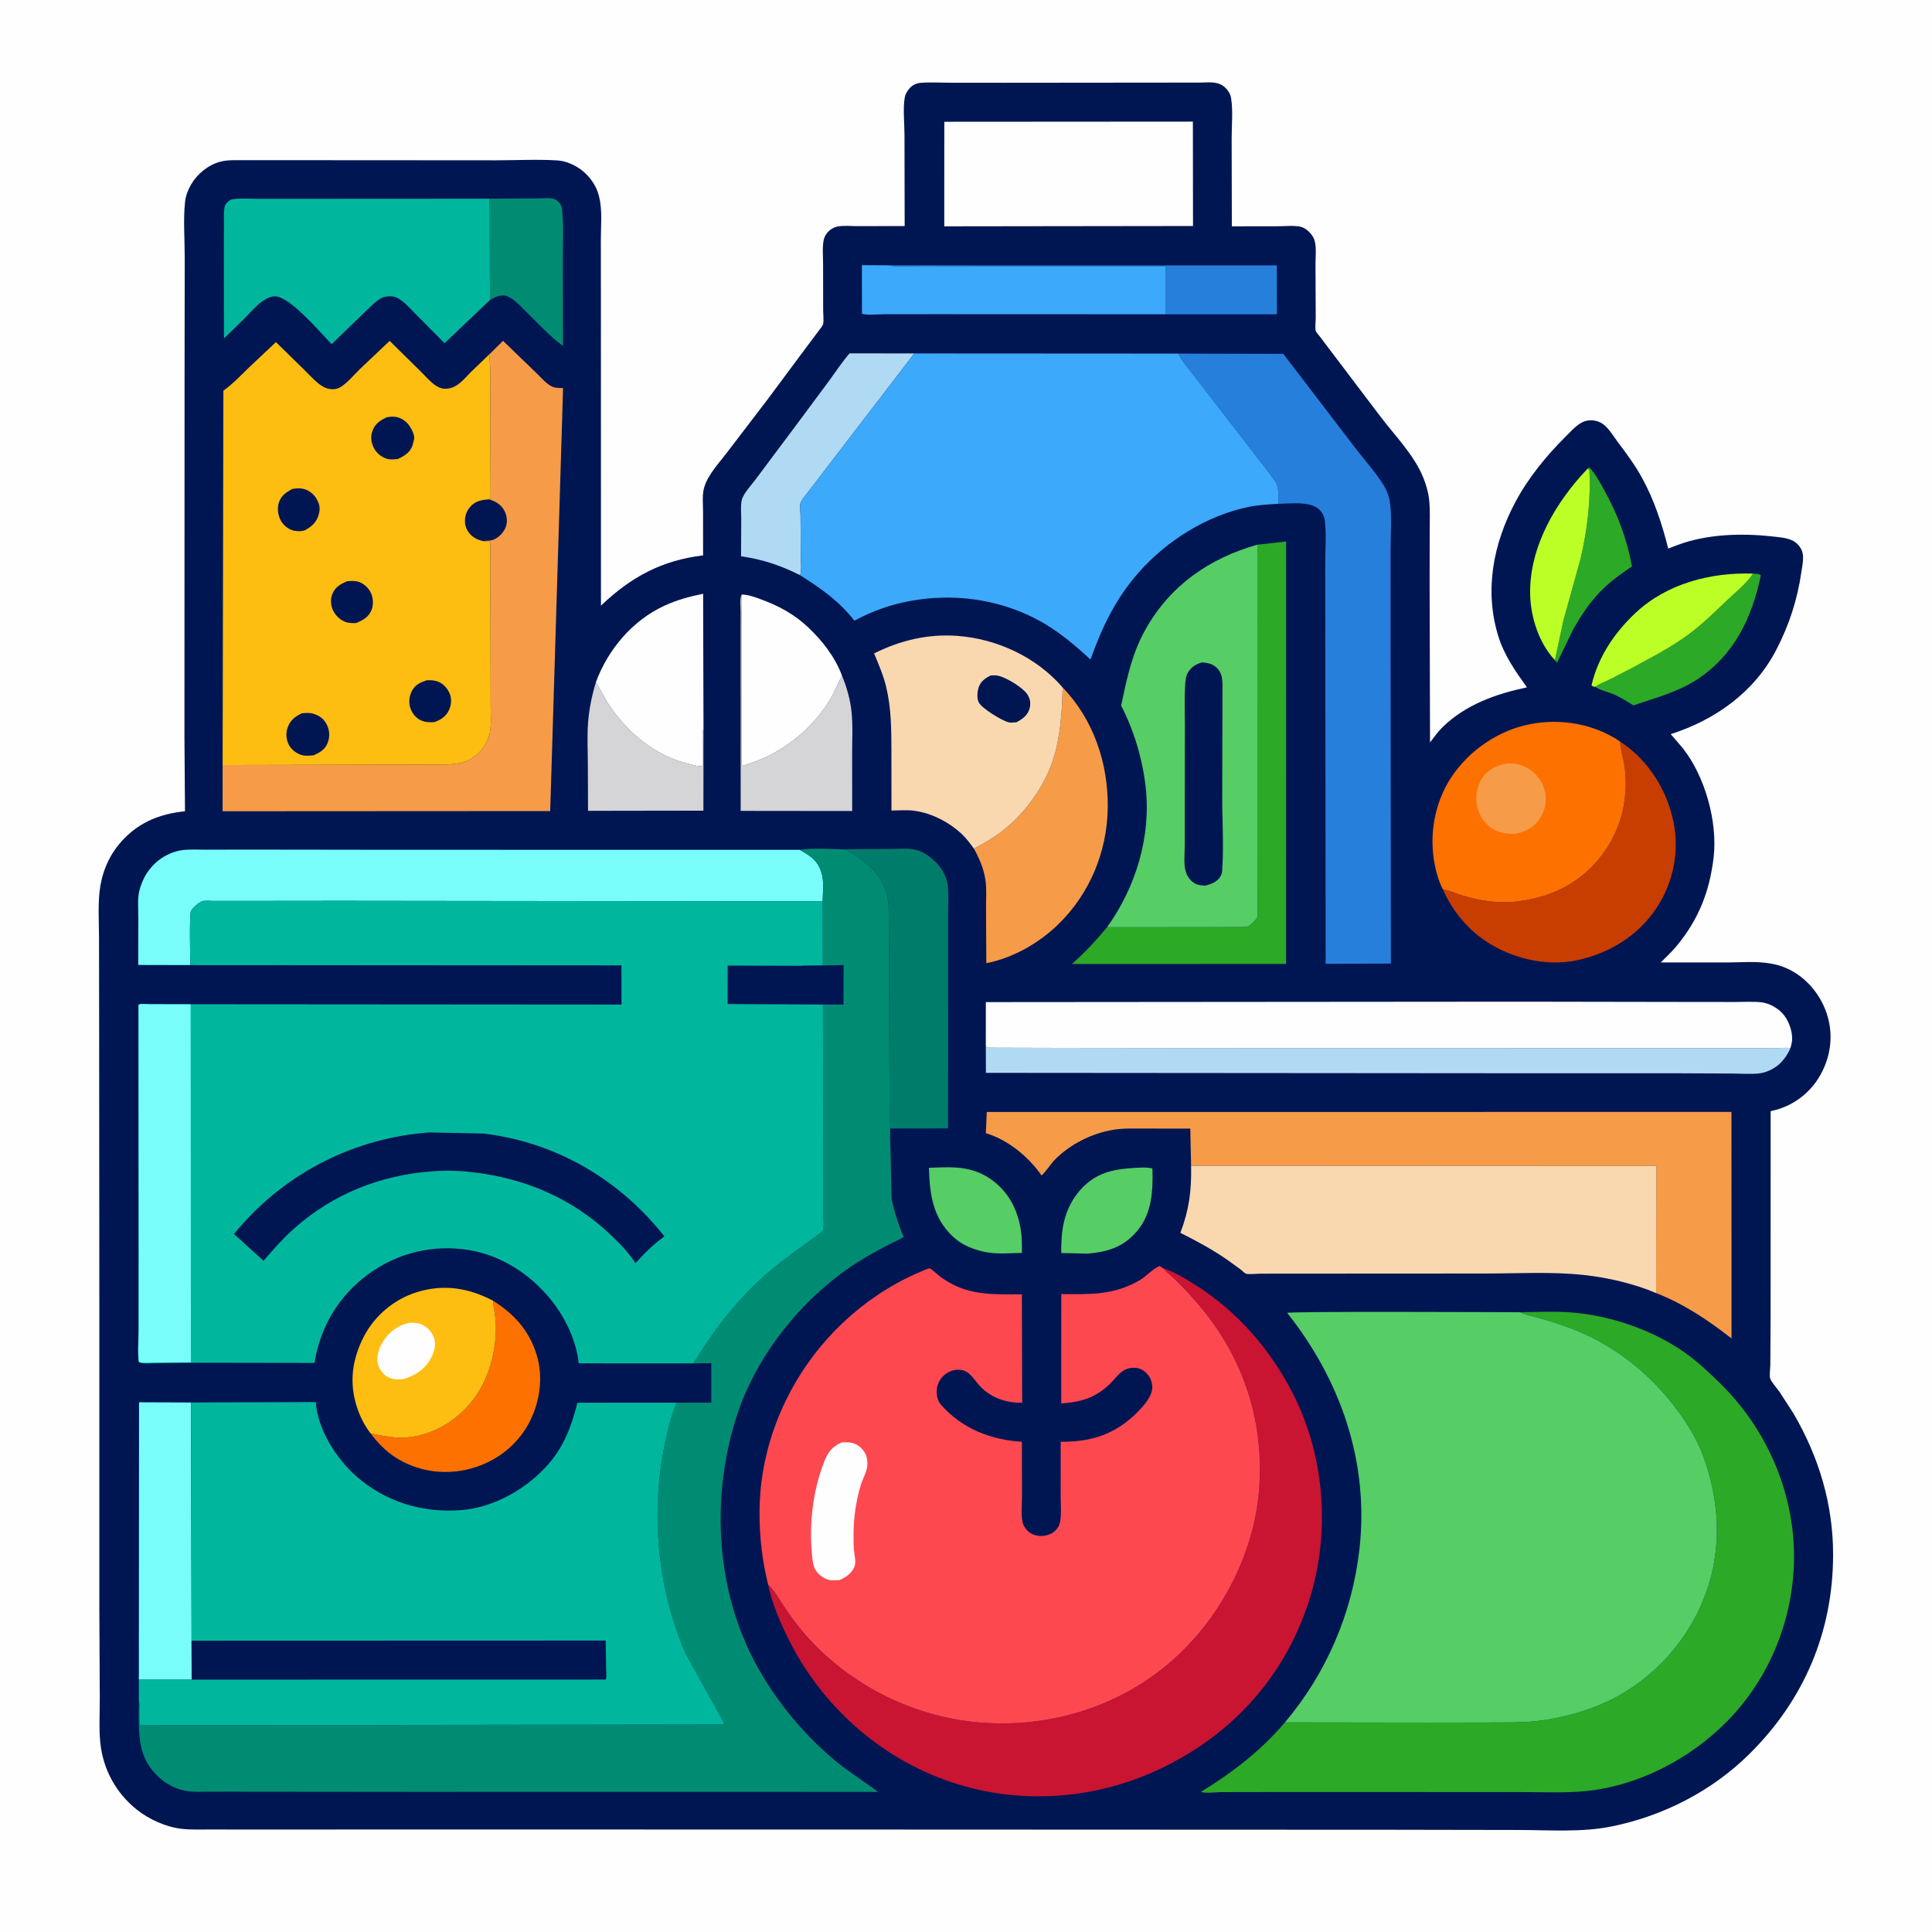 <svg version="1.1" xmlns="http://www.w3.org/2000/svg" style="display: block;" viewBox="0 0 2048 2048" width="1024" height="1024">
<path transform="translate(0,0)" fill="rgb(254,254,254)" d="M -0 -0 L 2048 0 L 2048 2048 L -0 2048 L -0 -0 z"/>
<path transform="translate(0,0)" fill="rgb(0,22,83)" d="M 1272.52 87.539 L 1279.09 87.314 C 1286.53 87.162 1293.65 87.636 1299.14 93.204 C 1302.23 96.338 1304.29 99.744 1305.02 104.119 C 1307.18 117.202 1305.57 133.597 1305.6 146.98 L 1305.8 239.91 L 1355.2 239.834 C 1362.45 239.827 1371.42 238.817 1378.43 240.307 C 1381.8 241.023 1384.73 242.982 1387.17 245.323 C 1390.49 248.504 1392.75 251.765 1393.84 256.269 C 1395.54 263.312 1394.43 273.277 1394.47 280.644 L 1394.72 337.215 C 1394.73 340.28 1393.82 348.308 1394.76 350.852 C 1395.37 352.498 1398.05 355.312 1399.16 356.807 L 1410.32 371.603 L 1462.5 440.476 C 1478.36 461.655 1499.27 482.245 1509.05 507.102 C 1511.93 514.439 1514.2 522.248 1514.99 530.113 C 1516.07 540.819 1515.55 552.023 1515.54 562.787 L 1515.45 614.695 L 1515.89 786.976 C 1520.16 781.344 1524.39 775.437 1529.48 770.516 C 1554.18 746.666 1585.82 735.578 1618.6 728.609 C 1606.32 711.451 1594.55 694.701 1588.24 674.31 C 1573.23 625.899 1582.96 576.114 1606.35 532.18 C 1620.24 506.095 1639.79 482.406 1660.71 461.719 C 1666.43 456.057 1672.97 448.359 1681 446.221 C 1686.78 444.683 1693.27 445.72 1698.3 448.887 C 1704.98 453.093 1710.16 462.251 1714.91 468.539 C 1723.98 480.54 1732.99 492.763 1740.29 505.947 C 1753.51 529.86 1761.74 555.144 1768.38 581.535 L 1778.43 577.664 C 1809.26 566.165 1845.66 565.01 1878.11 568.595 C 1885.3 569.389 1893.85 569.866 1900.37 573.126 C 1905.09 575.489 1909.27 580.342 1910.66 585.472 C 1912.34 591.703 1910.47 599.974 1909.56 606.215 C 1905.24 635.844 1896.65 662.401 1882.85 689 C 1859.67 733.679 1818.11 763.197 1771.05 778.21 L 1783.4 792.571 C 1807.3 822.386 1820.97 871.119 1816.48 909.082 C 1812.27 944.784 1800.7 974.434 1777.58 1002.42 C 1772.37 1008.74 1766.27 1014.47 1760.47 1020.25 L 1832.19 1020.23 C 1845.07 1020.15 1858.9 1019.07 1871.64 1020.63 L 1873.5 1020.88 C 1884.05 1022.2 1893.48 1025.41 1902.59 1031.02 C 1920.58 1042.1 1933.72 1061.15 1938.45 1081.64 C 1943.38 1102.95 1939.06 1124.77 1927.49 1143.17 C 1916.54 1160.59 1898.6 1173.21 1878.48 1177.52 L 1876.96 1177.84 L 1876.9 1398.17 L 1876.62 1446.88 C 1876.59 1450.28 1875.44 1458.55 1876.46 1461.2 C 1878.21 1465.76 1883.33 1471.15 1886.21 1475.2 L 1900.94 1497.96 C 1928.08 1544.2 1943.32 1594.81 1943.16 1648.67 C 1942.92 1729.87 1912.5 1801.66 1854.85 1858.87 C 1814.89 1898.52 1763.31 1924.99 1708.32 1936.12 C 1676.74 1942.52 1642.63 1939.91 1610.54 1939.85 L 1473.44 1939.61 L 951.5 1939.4 L 434.659 1939.3 L 272.131 1939.4 L 223.023 1939.32 C 213.083 1939.29 202.768 1939.76 192.887 1938.67 C 175.984 1936.8 158.088 1928.7 144.864 1918.15 C 122.926 1900.64 109.232 1875.5 106.354 1847.6 C 104.749 1832.03 105.85 1815.47 105.778 1799.79 L 105.3 1705.65 L 105.305 1390.67 L 105.101 1091.87 L 104.965 995.005 C 104.966 979.044 103.843 962.108 105.416 946.245 C 107.264 927.606 114.102 909.658 126.027 895.163 C 144.435 872.787 167.84 862.842 196.094 859.975 L 195.519 780.17 L 195.649 396.068 L 195.819 273.025 C 195.839 253.869 194.14 232.89 196.168 213.904 C 196.851 207.514 199.303 201.267 202.495 195.72 C 209.078 184.285 220.809 174.739 233.625 171.365 C 241.286 169.348 249.328 169.831 257.181 169.816 L 288.956 169.788 L 391.958 169.839 L 525.676 169.933 C 547.223 169.948 569.477 168.705 590.939 170.063 C 598.167 170.52 605.407 173.275 611.587 176.949 C 622.644 183.522 631.543 194.772 634.749 207.258 L 635.173 209 C 638.692 223.107 636.893 239.942 636.915 254.515 L 636.983 328.041 L 637.042 641.998 C 668.653 611.797 701.506 593.942 745.303 588.733 L 745.256 542.072 C 745.254 534.279 744.217 524.871 746.285 517.378 L 746.705 516 C 750.552 502.99 763.211 489.613 771.357 478.792 L 814.326 422.514 L 851.414 372.609 L 868.147 350.259 C 869.19 348.763 871.944 345.555 872.422 343.906 C 873.46 340.328 872.589 333.169 872.587 329.171 L 872.51 279.543 C 872.504 271.577 871.492 261.442 873.309 253.685 C 874.013 250.678 876.078 247.383 878.269 245.244 C 880.713 242.858 884.132 240.945 887.475 240.21 C 893.932 238.79 902.161 239.741 908.887 239.716 L 958.987 239.617 L 958.789 142.594 C 958.768 130.233 957.014 115.196 959.107 103.112 C 959.736 99.479 962.346 95.425 964.901 92.852 C 967.645 90.089 971.416 88.269 975.302 87.89 C 985.355 86.908 996.153 87.674 1006.27 87.681 L 1065.66 87.738 L 1272.52 87.539 z"/>
<path transform="translate(0,0)" fill="rgb(44,169,38)" d="M 1682.96 496.818 L 1684.71 495.5 C 1690.97 501.838 1695.41 510.315 1699.74 518.049 C 1714.56 544.542 1724.4 570.475 1729.97 600.357 C 1720.07 607.198 1710.18 613.99 1701.37 622.238 C 1687.22 635.481 1676.41 651.264 1667.18 668.198 L 1651.22 701.11 C 1651.1 701.374 1651.14 701.822 1650.86 701.904 C 1650.38 702.045 1649.87 701.734 1649.38 701.649 L 1648.29 699.84 L 1657.22 657.976 L 1675.21 593.195 C 1682.61 562.076 1686.54 530.102 1684.77 498.114 L 1682.96 496.818 z"/>
<path transform="translate(0,0)" fill="rgb(39,127,220)" d="M 941.446 281.259 L 1353.47 281.393 L 1353.61 333.136 L 1235.83 333.144 L 1235.81 282.21 L 1024.04 282.182 L 970.29 282.138 C 960.986 282.123 950.485 283.208 941.446 281.259 z"/>
<path transform="translate(0,0)" fill="rgb(86,205,101)" d="M 1197.24 1238.41 C 1203.72 1237.92 1215.47 1236.87 1221.59 1238.65 C 1222.36 1261.54 1221.23 1286.05 1205.75 1304.5 C 1191.15 1321.89 1175.01 1326.86 1153.11 1328.92 L 1124.97 1328.25 C 1124.78 1317.28 1125.42 1305.69 1127.92 1295 C 1130.68 1283.19 1136.31 1271.74 1144.21 1262.5 C 1158.82 1245.41 1175.49 1240.11 1197.24 1238.41 z"/>
<path transform="translate(0,0)" fill="rgb(86,205,101)" d="M 998.527 1237.45 C 1018.45 1236.81 1035.92 1239.09 1052.27 1251.42 C 1070.15 1264.91 1079.24 1283.63 1082.35 1305.5 C 1083.41 1312.99 1083.26 1320.57 1083.3 1328.12 L 1069.76 1328.54 C 1060.6 1328.92 1050.78 1328.79 1041.85 1326.61 L 1040 1326.14 C 1028.59 1323.29 1018.44 1318.72 1009.82 1310.54 C 988.668 1290.49 985.463 1265.62 984.714 1237.89 L 998.527 1237.45 z"/>
<path transform="translate(0,0)" fill="rgb(188,255,38)" d="M 1682.96 496.818 L 1684.77 498.114 C 1686.54 530.102 1682.61 562.076 1675.21 593.195 L 1657.22 657.976 L 1648.29 699.84 C 1631.22 681.637 1622.42 654.024 1622.01 629.431 C 1621.17 579.56 1649.44 531.694 1682.96 496.818 z"/>
<path transform="translate(0,0)" fill="rgb(44,169,38)" d="M 1858.26 608.071 C 1861 608.353 1864.71 607.938 1866.56 610 C 1857.22 654.729 1838.51 694.355 1799.06 720.239 C 1778.8 733.536 1754.2 740.03 1731.44 747.718 C 1724.85 743.538 1718.3 739.522 1711.2 736.27 C 1705.51 733.663 1695.7 731.645 1690.97 728.024 C 1695.9 724.719 1701.79 722.451 1707.16 719.889 L 1729.28 708.445 C 1750.01 697.286 1770.94 686.587 1789.92 672.535 C 1804.25 661.927 1817.19 649.253 1830.08 636.974 C 1839.38 628.118 1851.27 618.823 1858.26 608.071 z"/>
<path transform="translate(0,0)" fill="rgb(188,255,38)" d="M 1690.97 728.024 C 1688.84 727.854 1688.69 727.883 1687.08 726.5 C 1694.05 696.238 1711.62 670.388 1734 649.455 C 1767.07 618.532 1813.89 606.493 1858.26 608.071 C 1851.27 618.823 1839.38 628.118 1830.08 636.974 C 1817.19 649.253 1804.25 661.927 1789.92 672.535 C 1770.94 686.587 1750.01 697.286 1729.28 708.445 L 1707.16 719.889 C 1701.79 722.451 1695.9 724.719 1690.97 728.024 z"/>
<path transform="translate(0,0)" fill="rgb(0,140,115)" d="M 518.938 210.636 L 569.464 210.304 C 574.878 210.304 583.761 209.283 588.626 211.393 C 589.849 211.924 591.613 213.553 592.545 214.5 C 594.605 216.59 595.548 219.604 595.851 222.459 C 597.686 239.74 596.459 258.608 596.615 276.046 L 596.752 366.731 C 583.261 356.842 571.329 343.79 559.418 332.085 C 553.396 326.166 546.811 318.595 539.235 314.677 C 536.294 313.156 533.809 312.904 530.547 313.388 C 526.493 313.989 522.861 315.866 519.396 317.974 L 518.938 210.636 z"/>
<path transform="translate(0,0)" fill="rgb(213,212,214)" d="M 631.679 723.153 L 632.667 724.701 C 637.107 731.77 640.376 739.503 645.068 746.5 C 665.445 776.889 694.193 801.187 730.453 809.854 C 734.139 810.735 741.223 812.942 744.724 812.074 L 744.763 786.562 C 744.784 781.915 744.27 776.854 745.74 772.426 L 745.637 859.328 L 623.342 859.512 L 623.154 811.309 C 623.127 796.509 622.274 781.127 623.355 766.388 C 624.453 751.408 627.385 737.506 631.679 723.153 z"/>
<path transform="translate(0,0)" fill="rgb(213,212,214)" d="M 786.163 630.299 L 786.039 811.999 C 826.154 801.248 861.418 774.042 882.039 737.979 L 892.485 716.017 C 897.57 728.452 901.247 741.094 902.662 754.5 C 904.201 769.082 903.266 784.557 903.292 799.234 L 903.349 859.699 L 785.141 859.571 L 785.076 696.25 L 785.096 648.359 C 785.105 643.095 783.89 634.902 786.163 630.299 z"/>
<path transform="translate(0,0)" fill="rgb(253,113,1)" d="M 522.54 1378.78 C 546.321 1393.35 563.579 1413.63 570.221 1441.17 C 576.088 1465.49 570.712 1492.58 557.702 1513.77 C 543.859 1536.31 520.78 1551.86 495.195 1557.74 C 469.333 1563.68 442.252 1559.5 419.69 1545.24 C 409.516 1538.82 400.052 1529.18 392.921 1519.54 C 407.009 1522.26 418.938 1525.06 433.475 1523.51 C 459.402 1520.74 483.721 1506.08 499.942 1485.91 C 518.173 1463.24 526.735 1431.36 525.549 1402.59 C 525.218 1394.56 523.43 1386.76 522.54 1378.78 z"/>
<path transform="translate(0,0)" fill="rgb(254,254,254)" d="M 786.163 630.299 C 792.611 630.126 799.432 632.767 805.446 634.9 C 824.398 641.624 841.812 650.94 856.5 664.827 C 871.793 679.286 885.02 696.159 892.485 716.017 L 882.039 737.979 C 861.418 774.042 826.154 801.248 786.039 811.999 L 786.163 630.299 z"/>
<path transform="translate(0,0)" fill="rgb(254,254,254)" d="M 631.679 723.153 C 644.41 688.554 670.387 657.728 704.188 642.12 C 717.317 636.057 731.185 632.248 745.333 629.393 L 745.74 772.426 C 744.27 776.854 744.784 781.915 744.763 786.562 L 744.724 812.074 C 741.223 812.942 734.139 810.735 730.453 809.854 C 694.193 801.187 665.445 776.889 645.068 746.5 C 640.376 739.503 637.107 731.77 632.667 724.701 L 631.679 723.153 z"/>
<path transform="translate(0,0)" fill="rgb(176,218,243)" d="M 848.109 609.749 C 828.089 599.512 807.793 592.767 785.537 589.709 L 785.741 550 C 785.759 543.961 784.854 535.642 786.348 529.86 C 788.129 522.966 797.459 512.994 801.716 507.192 L 845.637 448.443 L 878.758 403.825 C 885.918 393.971 892.606 383.824 900.578 374.59 L 969.203 374.651 L 878.788 492.522 L 856.426 521.777 C 853.925 525.128 849.762 529.546 848.485 533.414 C 847.634 535.991 848.552 542.274 848.575 545.384 L 848.87 589.065 C 848.906 595.387 850.085 603.848 848.109 609.749 z"/>
<path transform="translate(0,0)" fill="rgb(60,169,250)" d="M 1235.83 333.144 L 991.975 333.054 L 936.539 333.111 C 930.048 333.123 919.791 334.476 913.717 332.568 L 913.631 281.081 L 941.446 281.259 C 950.485 283.208 960.986 282.123 970.29 282.138 L 1024.04 282.182 L 1235.81 282.21 L 1235.83 333.144 z"/>
<path transform="translate(0,0)" fill="rgb(120,253,251)" d="M 147.189 1780.5 L 147.391 1486.48 L 202.478 1486.68 L 203.074 1739.2 L 203.169 1780.5 L 147.189 1780.5 z"/>
<path transform="translate(0,0)" fill="rgb(254,189,17)" d="M 392.921 1519.54 C 386.165 1510.8 381.614 1501.64 378.224 1491.14 C 369.924 1465.43 373.379 1440.59 385.712 1416.79 C 397.297 1394.44 417.832 1377.28 441.838 1369.77 C 470.014 1360.95 496.748 1365.11 522.54 1378.78 C 523.43 1386.76 525.218 1394.56 525.549 1402.59 C 526.735 1431.36 518.173 1463.24 499.942 1485.91 C 483.721 1506.08 459.402 1520.74 433.475 1523.51 C 418.938 1525.06 407.009 1522.26 392.921 1519.54 z"/>
<path transform="translate(0,0)" fill="rgb(254,254,254)" d="M 433.822 1402.17 C 438.521 1401.9 443.667 1402.25 447.912 1404.43 C 453.886 1407.51 458.231 1412.38 460.225 1418.87 C 462.638 1426.73 459.721 1434.96 455.691 1441.73 C 449.458 1452.2 438.731 1458.82 427.249 1461.97 C 421.277 1462.38 416.127 1462.41 410.741 1459.5 C 405.835 1456.84 401.659 1450.79 400.5 1445.36 C 398.846 1437.6 401.68 1429.1 405.738 1422.53 C 412.347 1411.84 421.569 1405 433.822 1402.17 z"/>
<path transform="translate(0,0)" fill="rgb(0,124,107)" d="M 892.427 900.228 L 943.514 899.936 C 952.39 899.899 963.101 898.806 971.723 901.067 C 979.461 903.097 986.672 908.696 992.285 914.233 C 998.329 920.195 1003.2 929.179 1004.47 937.586 C 1005.81 946.417 1005.04 956.193 1005.05 965.134 L 1005.07 1014.47 L 1004.97 1196.14 L 943.674 1196.25 L 943.695 1207.78 L 943.232 1207.63 C 942.529 1200.46 943.073 1193.03 943.038 1185.8 L 942.864 1143.53 L 942.315 1007.17 L 942.095 972.309 C 942.008 963.76 942.248 954.744 939.644 946.506 L 939.141 945 C 932.59 924.869 917.271 913.366 900.237 902.5 C 897.733 900.903 895.319 900.689 892.427 900.228 z"/>
<path transform="translate(0,0)" fill="rgb(200,61,0)" d="M 1717.38 786.038 C 1746.97 805.41 1766.95 836.923 1773.99 871.274 C 1780.45 902.798 1773.77 935.519 1756.1 962.338 C 1736.49 992.091 1705.42 1010.93 1671 1018.08 C 1638.6 1024.8 1601.95 1015.8 1574.76 997.528 C 1554.64 984.01 1539.05 964.557 1529.35 942.446 C 1536.59 944.119 1543.55 947.194 1550.66 949.366 C 1569.5 955.117 1589.49 958.005 1609.17 955.459 C 1642.93 951.092 1672.01 937.89 1694.25 911.23 C 1717.24 883.676 1726.36 850.229 1722.41 814.706 C 1721.41 805.699 1718.13 796.876 1717.49 787.909 L 1717.38 786.038 z"/>
<path transform="translate(0,0)" fill="rgb(44,169,38)" d="M 1332.84 577.368 L 1363.33 574.013 L 1363.28 1021.81 L 1136.27 1021.89 C 1150.07 1009.7 1161.8 997.058 1173.54 982.903 L 1279.55 982.817 L 1308.33 982.696 C 1312.75 982.642 1319.05 982.964 1323.22 981.846 C 1324.45 981.515 1327.15 979.002 1328.08 978.123 C 1329.32 976.942 1332.23 973.642 1332.74 972.232 C 1333.37 970.524 1333.06 967.127 1333.05 965.296 L 1333.03 948.049 L 1332.89 871.675 L 1332.84 577.368 z"/>
<path transform="translate(0,0)" fill="rgb(246,155,72)" d="M 1126.45 728.751 C 1159.33 762.827 1174.88 809.458 1174.26 856.295 C 1173.65 902.942 1155.07 947.786 1121.3 980.333 C 1100.81 1000.09 1073.52 1015.58 1045.53 1021.02 L 1045.24 961.963 C 1045.19 952.321 1046.05 941.544 1044.5 932.065 C 1042.59 920.353 1038.13 909.902 1032.39 899.593 C 1047.8 891.561 1062.06 882.663 1074.61 870.5 C 1092.76 852.91 1108.6 829.31 1116.35 805.126 C 1124.25 780.466 1125.84 754.45 1126.45 728.751 z"/>
<path transform="translate(0,0)" fill="rgb(176,218,243)" d="M 1045.02 1109.17 C 1046.6 1110.38 1047.35 1110.56 1049.35 1110.63 L 1126.3 1110.84 L 1279.15 1111.02 L 1758.66 1111.11 L 1855.97 1111.14 L 1883.9 1111.01 C 1888.29 1110.99 1893.57 1110.39 1897.87 1111.01 C 1895.83 1116.37 1891.96 1122.19 1887.94 1126.27 C 1881.71 1132.6 1872.64 1137.17 1863.74 1137.98 C 1854.89 1138.78 1845.36 1138.03 1836.45 1137.98 L 1782.54 1137.73 L 1614.08 1137.71 L 1045.12 1137.26 L 1045.02 1109.17 z"/>
<path transform="translate(0,0)" fill="rgb(254,254,254)" d="M 1001.01 129.084 L 1264.51 128.912 L 1264.64 239.574 L 1000.97 239.914 L 1001.01 129.084 z"/>
<path transform="translate(0,0)" fill="rgb(253,113,1)" d="M 1529.35 942.446 C 1525.38 934.703 1522.79 925.941 1521.05 917.438 C 1514.55 885.775 1520.52 850.915 1538.46 823.892 C 1557.38 795.408 1588.3 774.197 1621.96 767.633 C 1654.57 761.272 1689.66 767.246 1717.38 786.038 L 1717.49 787.909 C 1718.13 796.876 1721.41 805.699 1722.41 814.706 C 1726.36 850.229 1717.24 883.676 1694.25 911.23 C 1672.01 937.89 1642.93 951.092 1609.17 955.459 C 1589.49 958.005 1569.5 955.117 1550.66 949.366 C 1543.55 947.194 1536.59 944.119 1529.35 942.446 z"/>
<path transform="translate(0,0)" fill="rgb(246,155,72)" d="M 1597.94 809.249 C 1605.94 808.703 1613.7 810.867 1620.5 815.032 C 1628.69 820.047 1635.18 828.666 1637.5 837.988 C 1639.92 847.716 1638.23 858.481 1632.79 866.998 C 1626.53 876.812 1617.42 881.665 1606.29 883.896 C 1598.41 884.227 1590.39 883.331 1583.42 879.305 C 1574.83 874.342 1568.56 865.639 1566.04 856.093 C 1563.37 845.984 1565.27 833.869 1570.97 825.178 C 1577.57 815.127 1586.68 811.381 1597.94 809.249 z"/>
<path transform="translate(0,0)" fill="rgb(249,216,175)" d="M 1032.39 899.593 C 1028.6 894.45 1024.76 889.119 1020.13 884.691 C 1006.62 871.794 988.267 862.184 969.691 859.51 C 961.762 858.369 953.021 859.076 945.003 859.202 L 944.927 796.329 C 944.871 773.159 944.826 750.355 939.263 727.675 C 936.288 715.547 931.384 704.128 926.54 692.657 C 954.229 678.861 983.39 671.803 1014.43 674.037 C 1056.77 677.083 1098.52 696.452 1126.45 728.751 C 1125.84 754.45 1124.25 780.466 1116.35 805.126 C 1108.6 829.31 1092.76 852.91 1074.61 870.5 C 1062.06 882.663 1047.8 891.561 1032.39 899.593 z"/>
<path transform="translate(0,0)" fill="rgb(0,22,83)" d="M 1050 716.043 C 1052.77 715.848 1055.48 715.72 1058.22 716.339 C 1066.95 718.313 1084.91 729.068 1089.5 736.769 C 1092.16 741.231 1092.76 746.103 1091.38 751.109 C 1089.39 758.339 1083.71 762.301 1077.47 765.654 L 1076.45 765.699 C 1073.94 765.889 1071.51 766.255 1069.02 765.62 C 1061.86 763.794 1040.75 750.95 1037.46 744.475 C 1035.25 740.123 1036 732.573 1037.59 728.152 C 1039.73 722.181 1044.58 718.789 1050 716.043 z"/>
<path transform="translate(0,0)" fill="rgb(0,183,158)" d="M 519.396 317.974 L 471.238 363.816 L 440.877 333.183 C 435.347 327.676 429.63 320.959 423.005 316.786 C 420.043 314.92 416.969 314.025 413.462 314.034 C 410.065 314.043 406.444 314.665 403.471 316.381 C 397.673 319.727 392.5 325.418 387.574 329.958 L 351.52 364.87 C 339.95 352.785 307.654 314.608 291.792 314.132 C 279.586 313.766 266.582 330.111 258.756 337.945 L 237.841 358.376 C 237.359 357.315 237.476 357.814 237.42 356.464 L 237.314 267.442 L 237.432 237.489 C 237.46 231.873 237.02 225.528 237.922 220 C 238.313 217.607 239.458 215.998 241.143 214.321 C 243.1 212.373 244.725 211.324 247.547 211.017 C 256.749 210.015 266.783 210.776 276.082 210.77 L 333.475 210.743 L 518.938 210.636 L 519.396 317.974 z"/>
<path transform="translate(0,0)" fill="rgb(254,254,254)" d="M 1045.02 1109.17 L 1045.03 1062.28 L 1611.08 1061.82 L 1782.32 1062.1 L 1838.39 1062.16 C 1847.59 1062.19 1857.51 1061.52 1866.63 1062.43 C 1874.86 1063.25 1883.32 1067.82 1889.08 1073.77 C 1895.66 1080.56 1899.94 1092.13 1899.75 1101.5 C 1899.68 1104.56 1898.84 1108.11 1897.87 1111.01 C 1893.57 1110.39 1888.29 1110.99 1883.9 1111.01 L 1855.97 1111.14 L 1758.66 1111.11 L 1279.15 1111.02 L 1126.3 1110.84 L 1049.35 1110.63 C 1047.35 1110.56 1046.6 1110.38 1045.02 1109.17 z"/>
<path transform="translate(0,0)" fill="rgb(120,253,251)" d="M 201.911 1023.04 L 146.533 1022.92 L 146.612 971.956 C 146.637 963.432 145.647 952.733 147.651 944.521 C 150.401 933.249 155.645 923.602 164.04 915.5 C 171.683 908.124 183.04 902.304 193.712 901.087 C 201.733 900.173 210.411 900.728 218.497 900.695 L 263.522 900.611 L 411.394 900.802 L 847.88 900.863 C 860.373 908.03 867.689 912.756 871.433 927.449 C 873.511 935.607 872.125 946.992 872.078 955.505 L 360.206 954.921 L 253.15 955.038 L 226.109 955.049 C 222.67 955.06 218.066 954.444 214.8 955.236 C 212.235 955.858 208.758 958.626 206.948 960.461 C 205.588 961.841 203.371 963.902 202.513 965.528 C 200.621 969.111 201.571 1013.83 201.815 1021.72 L 201.911 1023.04 z"/>
<path transform="translate(0,0)" fill="rgb(86,205,101)" d="M 1173.54 982.903 C 1204.03 940.48 1220.32 886.853 1214.48 834.49 C 1211.19 804.947 1202.12 774.381 1188.45 747.949 C 1194.51 719.324 1199.71 693.323 1214.18 667.421 C 1240.39 620.503 1281.96 591.824 1332.84 577.368 L 1332.89 871.675 L 1333.03 948.049 L 1333.05 965.296 C 1333.06 967.127 1333.37 970.524 1332.74 972.232 C 1332.23 973.642 1329.32 976.942 1328.08 978.123 C 1327.15 979.002 1324.45 981.515 1323.22 981.846 C 1319.05 982.964 1312.75 982.642 1308.33 982.696 L 1279.55 982.817 L 1173.54 982.903 z"/>
<path transform="translate(0,0)" fill="rgb(0,22,83)" d="M 1274.31 702.179 C 1277.91 702.484 1281.4 702.881 1284.71 704.413 C 1289.44 706.594 1292.93 710.525 1294.54 715.471 C 1296.28 720.805 1295.87 727.202 1295.87 732.761 L 1295.83 758.76 L 1295.63 845.229 C 1295.6 870.514 1297.32 897.028 1295.62 922.191 C 1295.45 924.693 1295.1 926.818 1293.79 928.999 C 1290.2 934.949 1283.73 937.344 1277.33 938.862 C 1273.87 938.532 1270.16 938.359 1267.04 936.696 C 1261.94 933.987 1258.48 929.127 1256.87 923.655 C 1254.53 915.66 1255.91 904.571 1255.91 896.268 L 1255.91 841.543 L 1255.99 767.978 C 1256 754.059 1255.43 739.782 1256.29 725.895 C 1256.55 721.641 1256.97 716.872 1259.15 713.128 C 1262.68 707.045 1267.65 703.973 1274.31 702.179 z"/>
<path transform="translate(0,0)" fill="rgb(246,155,72)" d="M 518.49 375.824 L 533.271 361.288 L 568.819 395.685 C 573.481 400.149 579.29 407.027 585.065 409.733 C 588.569 411.375 593.099 411.245 596.886 411.39 L 583.243 859.756 L 235.96 859.951 L 235.983 811.038 L 471.016 810.497 C 485.998 810.182 498.377 808.106 509.005 796.465 C 514.382 790.574 518.087 783.562 519.467 775.676 C 520.94 767.261 520.134 757.801 520.123 749.251 L 520.04 703.443 L 519.717 574.5 L 511.456 573.512 C 507.915 572.665 504.054 571.109 501.173 568.869 C 496.874 565.527 493.439 560.211 492.924 554.724 C 492.295 548.029 494.188 541.761 498.782 536.77 C 504.065 531.031 510.88 529.728 518.308 529.24 L 520.087 527.5 L 519.706 426.868 C 519.576 410.153 520.647 392.355 518.49 375.824 z"/>
<path transform="translate(0,0)" fill="rgb(0,22,83)" d="M 518.308 529.24 C 525.25 531.505 531.034 534.576 534.622 541.29 C 537.406 546.501 538.2 553.001 536.159 558.625 C 534.095 564.311 528.778 569.817 523.131 572.082 C 520.069 573.31 516.386 573.214 513.132 573.398 L 511.456 573.512 C 507.915 572.665 504.054 571.109 501.173 568.869 C 496.874 565.527 493.439 560.211 492.924 554.724 C 492.295 548.029 494.188 541.761 498.782 536.77 C 504.065 531.031 510.88 529.728 518.308 529.24 z"/>
<path transform="translate(0,0)" fill="rgb(246,155,72)" d="M 1262.61 1235.81 L 1261.75 1196.34 L 1212.89 1196.33 C 1202.16 1196.35 1190.81 1195.85 1180.23 1197.6 C 1157.59 1201.33 1135.03 1212.56 1118.76 1228.76 C 1113.49 1234.02 1109.42 1241.26 1104.11 1246.04 L 1103.03 1244.52 C 1089.23 1225.34 1067.96 1208.06 1045.04 1201.23 L 1046.01 1178.74 L 1835.41 1178.67 L 1835.5 1418.8 C 1810.3 1399.21 1785.44 1382.47 1755.56 1370.69 L 1755.71 1236.04 L 1262.61 1235.81 z"/>
<path transform="translate(0,0)" fill="rgb(39,127,220)" d="M 1248.92 374.812 L 1360.35 375.104 L 1435.26 473.064 C 1445.38 486.497 1457.55 499.693 1466.43 513.897 C 1469.86 519.392 1472.21 525.072 1473.19 531.5 L 1473.42 532.946 C 1475.65 548.436 1474.05 566.339 1474.05 582.088 L 1474.04 682.217 L 1474.39 1021.42 L 1405.23 1021.65 L 1404.91 698.344 L 1404.81 597.361 C 1404.77 582.853 1406.11 566.613 1404.44 552.264 C 1403.9 547.567 1401.98 543.53 1398.59 540.2 C 1389.15 530.927 1367.35 533.966 1355.07 534.046 C 1355.08 528.168 1355.66 520.198 1353.85 514.604 C 1352.47 510.354 1348.76 506.015 1346.15 502.408 L 1327.44 478.245 L 1267.77 400.936 C 1261.69 392.745 1253.36 383.884 1248.92 374.812 z"/>
<path transform="translate(0,0)" fill="rgb(249,216,175)" d="M 1262.61 1235.81 L 1755.71 1236.04 L 1755.56 1370.69 C 1732.28 1360.76 1704.6 1354.36 1679.5 1351.6 C 1645.13 1347.83 1608.97 1349.97 1574.38 1349.99 L 1388.67 1350.09 L 1336.36 1350.13 C 1332.45 1350.13 1324.13 1351.18 1320.73 1350.14 C 1319.39 1349.73 1316.36 1346.65 1315.15 1345.7 L 1299.79 1334.63 C 1284.27 1324.02 1268 1315.28 1251.24 1306.86 C 1260.55 1282.47 1263.16 1261.86 1262.61 1235.81 z"/>
<path transform="translate(0,0)" fill="rgb(201,20,50)" d="M 1232.89 1344.27 C 1244.6 1348.14 1255.77 1354.9 1266.19 1361.44 C 1311.36 1389.78 1346.91 1430.58 1370.92 1478 C 1405.23 1545.76 1410.62 1628.38 1386.52 1700.33 C 1360.51 1777.99 1307.48 1836.68 1234.38 1872.83 C 1164.01 1907.63 1082.17 1914.18 1007.63 1888.9 C 932.041 1863.27 870.028 1807.25 835.039 1735.94 C 826.54 1718.61 818.092 1698.9 814.305 1679.87 C 820.9 1685.69 825.817 1695.07 830.773 1702.41 C 837.704 1712.68 844.892 1722.76 853.039 1732.11 C 901.277 1787.5 971.321 1821.72 1044.48 1826.34 C 1116.72 1830.9 1189.22 1807.64 1243.51 1759.37 C 1295.62 1713.04 1331.12 1643.65 1335.08 1573.6 C 1339.08 1502.74 1316.82 1437.55 1270.9 1383.42 C 1262.89 1373.99 1254.12 1364.42 1245.18 1355.83 C 1241.3 1352.1 1237.01 1349.01 1233.45 1344.93 L 1232.89 1344.27 z"/>
<path transform="translate(0,0)" fill="rgb(44,169,38)" d="M 1611.3 1391 C 1629.83 1390.81 1649.06 1389.8 1667.51 1391.4 C 1708.81 1394.98 1752.58 1410.14 1786.48 1434.18 C 1800.05 1443.81 1812.04 1455.22 1823.89 1466.85 C 1872.15 1514.25 1901.23 1580.17 1901.75 1648.07 C 1902.26 1713.45 1876.85 1778.03 1830.75 1824.75 C 1791.26 1864.78 1736.11 1893.48 1679.78 1898.75 C 1658.08 1900.78 1635.39 1899.65 1613.57 1899.67 L 1358.63 1899.6 L 1294.61 1899.72 C 1289.13 1899.74 1277.91 1901.3 1273.04 1899.5 C 1306.64 1878.81 1336.48 1855.92 1362.12 1825.77 L 1514.59 1825.98 L 1581.67 1825.86 C 1597.13 1825.79 1612.94 1826.13 1628.32 1824.44 C 1647.96 1822.27 1667.35 1817.67 1685.96 1811.05 C 1736.45 1793.11 1778.3 1754.46 1801.07 1706.13 C 1825.64 1653.98 1825.18 1597.53 1805.6 1543.81 C 1799.03 1525.8 1789.03 1509.62 1777.63 1494.31 C 1749.92 1457.12 1713.08 1427.28 1669.9 1409.92 C 1657.62 1404.98 1644.72 1400.99 1632.02 1397.3 C 1625.34 1395.36 1618.72 1394.56 1612.37 1391.53 L 1611.3 1391 z"/>
<path transform="translate(0,0)" fill="rgb(60,169,250)" d="M 969.203 374.651 L 1248.92 374.812 C 1253.36 383.884 1261.69 392.745 1267.77 400.936 L 1327.44 478.245 L 1346.15 502.408 C 1348.76 506.015 1352.47 510.354 1353.85 514.604 C 1355.66 520.198 1355.08 528.168 1355.07 534.046 C 1344.51 534.677 1333.88 535.218 1323.5 537.366 C 1279.04 546.563 1236.8 573.082 1206.96 606.961 C 1182.54 634.684 1168.27 664.799 1155.91 699.128 C 1140.99 685.209 1125.59 672.13 1108.02 661.595 C 1074.95 641.762 1035.73 632.285 997.271 633.584 C 964.956 634.676 934.227 642.471 905.749 657.939 C 889.125 636.905 870.535 623.931 848.109 609.749 C 850.085 603.848 848.906 595.387 848.87 589.065 L 848.575 545.384 C 848.552 542.274 847.634 535.991 848.485 533.414 C 849.762 529.546 853.925 525.128 856.426 521.777 L 878.788 492.522 L 969.203 374.651 z"/>
<path transform="translate(0,0)" fill="rgb(0,140,115)" d="M 847.88 900.863 C 861.971 898.666 878.153 900.147 892.427 900.228 C 895.319 900.689 897.733 900.903 900.237 902.5 C 917.271 913.366 932.59 924.869 939.141 945 L 939.644 946.506 C 942.248 954.744 942.008 963.76 942.095 972.309 L 942.315 1007.17 L 942.864 1143.53 L 943.038 1185.8 C 943.073 1193.03 942.529 1200.46 943.232 1207.63 L 943.695 1207.78 L 945.093 1270.73 C 948.045 1285.01 952.313 1297.8 957.825 1311.26 C 953.244 1314.19 948.399 1316.25 943.513 1318.58 C 924.797 1328.18 906.348 1338.79 889.575 1351.53 C 840.829 1388.56 799.889 1442.44 780.973 1500.99 C 754.127 1584.09 758.138 1680.44 798.579 1758.79 C 821.001 1802.23 854.721 1842.83 893.299 1872.85 L 930.891 1899.46 L 771.61 1899.39 L 436.298 1899.43 L 273 1899.28 L 224.801 1899.21 C 216.499 1899.18 207.452 1899.84 199.229 1898.76 C 187.283 1897.19 175.862 1891.16 167.246 1882.87 C 148.294 1864.64 147.276 1844.55 147.002 1820.02 L 147.226 1802.47 C 149.065 1810.36 147.871 1820.71 147.89 1828.9 L 768.384 1828 L 727.234 1753.8 C 698.493 1688.77 690.247 1612.34 702.466 1542.56 C 705.767 1523.71 710.082 1504.8 716.992 1486.92 L 754.009 1486.89 L 754 1444.98 L 734.87 1445.26 C 757.994 1408.15 783.476 1374.6 817.285 1346.3 C 834.905 1331.55 853.759 1318.82 872.092 1305.1 C 873.734 1301.06 872.864 1294.1 872.864 1289.57 L 872.897 1253.46 L 872.311 1064.85 L 894.121 1064.94 L 894.275 1023.01 L 850.198 1023.79 L 850.55 1023.36 L 872.223 1023.13 L 872.078 955.505 C 872.125 946.992 873.511 935.607 871.433 927.449 C 867.689 912.756 860.373 908.03 847.88 900.863 z"/>
<path transform="translate(0,0)" fill="rgb(254,189,17)" d="M 235.983 811.038 L 236.801 414.142 C 246.63 407.04 254.971 398.297 263.616 389.853 L 292.494 362.64 L 323.821 393.317 C 329.749 399.193 335.832 406.217 343.175 410.291 C 346.003 411.859 349.497 412.562 352.721 412.602 C 355.57 412.638 358.703 411.731 361.125 410.227 C 368.461 405.672 375.355 397.236 381.576 391.169 L 413.043 361.35 L 445.85 393.653 C 450.573 398.298 455.652 404.305 461.001 408.084 C 464.172 410.324 467.341 411.899 471.269 412.056 C 484.288 412.577 491.666 401.738 500.067 393.5 L 518.49 375.824 C 520.647 392.355 519.576 410.153 519.706 426.868 L 520.087 527.5 L 518.308 529.24 C 510.88 529.728 504.065 531.031 498.782 536.77 C 494.188 541.761 492.295 548.029 492.924 554.724 C 493.439 560.211 496.874 565.527 501.173 568.869 C 504.054 571.109 507.915 572.665 511.456 573.512 L 519.717 574.5 L 520.04 703.443 L 520.123 749.251 C 520.134 757.801 520.94 767.261 519.467 775.676 C 518.087 783.562 514.382 790.574 509.005 796.465 C 498.377 808.106 485.998 810.182 471.016 810.497 L 235.983 811.038 z"/>
<path transform="translate(0,0)" fill="rgb(0,22,83)" d="M 452.506 721.115 C 456.923 720.87 460.904 721.087 465.028 722.863 C 470.428 725.189 474.82 730.318 476.884 735.772 C 478.92 741.151 478.412 747.316 476.056 752.491 C 472.824 759.591 467.39 762.997 460.296 765.517 C 455.433 765.859 450.231 765.592 445.786 763.416 C 440.44 760.797 436.513 755.602 434.793 749.954 C 433.007 744.089 433.906 737.344 436.864 732 C 440.355 725.694 445.912 723.187 452.506 721.115 z"/>
<path transform="translate(0,0)" fill="rgb(0,22,83)" d="M 368.277 616.054 C 372.492 615.778 376.676 615.501 380.724 616.96 C 386.414 619.01 391.141 623.722 393.512 629.253 C 395.633 634.201 396.004 641.589 393.888 646.598 C 390.691 654.168 384.85 657.46 377.615 660.391 C 374.538 660.657 371.005 660.521 368 659.79 C 361.751 658.27 356.267 653.306 353.352 647.705 C 350.666 642.546 349.984 635.779 352.057 630.279 C 355.074 622.273 360.81 619.099 368.277 616.054 z"/>
<path transform="translate(0,0)" fill="rgb(0,22,83)" d="M 310.039 518.258 C 313.987 517.674 317.819 517.294 321.75 518.261 C 327.311 519.63 332.469 523.576 335.371 528.514 C 339.12 534.894 339.683 539.259 337.65 546.112 C 335.277 554.109 330.025 558.449 322.904 562.264 C 319.602 563.273 314.816 563.338 311.477 562.517 C 305.747 561.108 300.61 557.082 297.748 551.981 C 294.604 546.376 293.592 538.904 295.602 532.725 C 298.013 525.317 303.493 521.649 310.039 518.258 z"/>
<path transform="translate(0,0)" fill="rgb(0,22,83)" d="M 410.128 442.258 L 414 441.761 C 420.399 441.242 425.789 443.125 430.6 447.445 C 434.59 451.028 439.584 459.635 439.076 465.187 L 438.704 466.781 L 437.432 471.759 C 434.784 479.759 428.753 483.223 421.653 486.626 L 420.843 486.656 C 417.655 486.877 414.364 487.347 411.208 486.608 C 405.152 485.189 399.481 480.777 396.545 475.303 C 393.374 469.388 392.489 463.041 394.86 456.666 C 397.724 448.965 403.003 445.649 410.128 442.258 z"/>
<path transform="translate(0,0)" fill="rgb(0,22,83)" d="M 319.927 756.13 C 323.905 755.783 327.792 755.352 331.696 756.464 C 337.694 758.172 342.791 761.395 345.842 767 C 349.297 773.346 349.979 780.022 347.56 786.87 C 344.902 794.395 339.504 797.381 332.645 800.642 C 328.92 800.962 324.476 801.496 320.8 800.634 C 315.015 799.276 309.09 795.056 306.298 789.778 C 303.346 784.198 302.772 777.434 304.837 771.478 C 307.624 763.438 312.583 759.714 319.927 756.13 z"/>
<path transform="translate(0,0)" fill="rgb(0,183,158)" d="M 202.478 1486.68 L 334.772 1486.28 C 336.67 1515.3 356.463 1546.34 377.924 1565.12 C 408.855 1592.2 447.647 1603.82 488.265 1600.84 C 523.747 1598.24 559.141 1577.84 582.074 1551.19 C 598.256 1532.39 606.141 1510.69 612.046 1487.01 L 716.992 1486.92 C 710.082 1504.8 705.767 1523.71 702.466 1542.56 C 690.247 1612.34 698.493 1688.77 727.234 1753.8 L 768.384 1828 L 147.89 1828.9 C 147.871 1820.71 149.065 1810.36 147.226 1802.47 L 147.189 1780.5 L 203.169 1780.5 L 203.074 1739.2 L 202.478 1486.68 z"/>
<path transform="translate(0,0)" fill="rgb(0,22,83)" d="M 203.074 1739.2 L 642.091 1739.06 L 642.531 1768.91 C 642.578 1772.28 643.3 1777.33 642.13 1780.42 L 203.169 1780.5 L 203.074 1739.2 z"/>
<path transform="translate(0,0)" fill="rgb(86,205,101)" d="M 1362.12 1825.77 C 1406.16 1773.46 1433.29 1710.41 1441.03 1642.51 C 1451.52 1550.58 1421.43 1463.39 1364.48 1391.72 C 1367.5 1389.93 1588.81 1390.95 1611.3 1391 L 1612.37 1391.53 C 1618.72 1394.56 1625.34 1395.36 1632.02 1397.3 C 1644.72 1400.99 1657.62 1404.98 1669.9 1409.92 C 1713.08 1427.28 1749.92 1457.12 1777.63 1494.31 C 1789.03 1509.62 1799.03 1525.8 1805.6 1543.81 C 1825.18 1597.53 1825.64 1653.98 1801.07 1706.13 C 1778.3 1754.46 1736.45 1793.11 1685.96 1811.05 C 1667.35 1817.67 1647.96 1822.27 1628.32 1824.44 C 1612.94 1826.13 1597.13 1825.79 1581.67 1825.86 L 1514.59 1825.98 L 1362.12 1825.77 z"/>
<path transform="translate(0,0)" fill="rgb(254,72,80)" d="M 814.305 1679.87 C 807.936 1654.69 805.026 1628.59 805.136 1602.62 C 805.448 1529.03 836.96 1458.1 888.943 1406.62 C 913.264 1382.53 943.638 1361.52 975.299 1348.37 C 976.986 1347.67 984.054 1344.31 985.541 1344.5 C 986.908 1344.67 995.049 1352.14 996.828 1353.44 C 1002.36 1357.51 1008.28 1360.99 1014.58 1363.73 C 1036.8 1373.4 1059.58 1371.93 1083.23 1372.04 L 1083.55 1486.99 C 1067.17 1487.12 1052.3 1482.47 1040.25 1470.87 C 1033.77 1464.62 1028.76 1453.59 1019.09 1452.26 C 1012.55 1451.36 1007.06 1452.94 1001.84 1456.93 C 997.027 1460.6 993.531 1466.83 993.017 1472.86 C 992.472 1479.26 993.65 1484.71 997.973 1489.61 C 1020.06 1514.65 1050.82 1526.31 1083.27 1528.37 L 1083.34 1586.3 C 1083.37 1594.88 1082.18 1605.75 1084.08 1614 C 1084.72 1616.76 1086.35 1619.34 1088.16 1621.49 C 1091.65 1625.63 1096.85 1627.88 1102.19 1628.16 C 1108.4 1628.47 1114.66 1626.67 1119.09 1622.1 C 1121.39 1619.74 1123.1 1616.75 1123.7 1613.5 C 1125.33 1604.72 1124.34 1594.46 1124.36 1585.47 L 1124.41 1528.26 L 1127.31 1528.3 C 1158.63 1528.28 1183.87 1519.21 1206.01 1496.7 C 1212.54 1490.05 1221.9 1479.78 1221.47 1469.83 C 1221.21 1463.75 1218.72 1458.54 1214.14 1454.5 C 1210.9 1451.63 1207.02 1450 1202.69 1449.9 C 1189.29 1449.59 1184.82 1458.86 1176.24 1467.29 C 1172.01 1471.44 1167.13 1475.09 1162 1478.05 C 1150.23 1484.87 1138.29 1486.63 1124.94 1487.69 L 1125.03 1371.76 C 1154.94 1372.02 1180.46 1373.07 1207.36 1357.54 C 1214.9 1353.18 1221.44 1345.5 1229 1342.02 L 1232.89 1344.27 L 1233.45 1344.93 C 1237.01 1349.01 1241.3 1352.1 1245.18 1355.83 C 1254.12 1364.42 1262.89 1373.99 1270.9 1383.42 C 1316.82 1437.55 1339.08 1502.74 1335.08 1573.6 C 1331.12 1643.65 1295.62 1713.04 1243.51 1759.37 C 1189.22 1807.64 1116.72 1830.9 1044.48 1826.34 C 971.321 1821.72 901.277 1787.5 853.039 1732.11 C 844.892 1722.76 837.704 1712.68 830.773 1702.41 C 825.817 1695.07 820.9 1685.69 814.305 1679.87 z"/>
<path transform="translate(0,0)" fill="rgb(254,254,254)" d="M 892.154 1529.09 C 896.683 1528.89 901.172 1528.56 905.5 1530.21 C 910.928 1532.27 915.749 1537.03 917.925 1542.4 C 919.446 1546.16 919.832 1551.19 919.197 1555.16 C 918.189 1561.46 914.438 1567.78 912.562 1573.94 C 907.492 1590.61 904.862 1608.26 904.807 1625.67 C 904.79 1631.23 904.748 1636.85 905.173 1642.38 C 905.575 1647.62 907.848 1656.28 905.672 1661.07 L 905.196 1662 C 902.045 1668.35 896.335 1672.07 890.102 1674.93 C 886.354 1675.09 881.884 1675.6 878.244 1674.62 C 872.4 1673.03 866.443 1668.41 863.798 1662.95 C 861.284 1657.75 860.985 1650.48 860.5 1644.73 C 857.863 1613.44 861.999 1579.28 873.509 1549.94 C 877.603 1539.5 881.717 1533.64 892.154 1529.09 z"/>
<path transform="translate(0,0)" fill="rgb(0,183,158)" d="M 201.911 1023.04 L 201.815 1021.72 C 201.571 1013.83 200.621 969.111 202.513 965.528 C 203.371 963.902 205.588 961.841 206.948 960.461 C 208.758 958.626 212.235 955.858 214.8 955.236 C 218.066 954.444 222.67 955.06 226.109 955.049 L 253.15 955.038 L 360.206 954.921 L 872.078 955.505 L 872.223 1023.13 L 850.55 1023.36 L 850.198 1023.79 L 894.275 1023.01 L 894.121 1064.94 L 872.311 1064.85 L 872.897 1253.46 L 872.864 1289.57 C 872.864 1294.1 873.734 1301.06 872.092 1305.1 C 853.759 1318.82 834.905 1331.55 817.285 1346.3 C 783.476 1374.6 757.994 1408.15 734.87 1445.26 L 613.345 1445.19 C 611.591 1424.47 601.478 1401.88 589.537 1385.08 C 567.928 1354.68 534.387 1331.15 497.101 1325.1 C 459.109 1318.94 421.395 1327.99 390.338 1350.71 C 358.958 1373.67 339.415 1406.7 333.399 1444.74 L 208.416 1444.54 L 164.716 1445.07 C 159.885 1445.07 151.539 1446.27 147.298 1443.93 C 145.644 1433.23 147.007 1420.74 147.009 1409.78 L 147.035 1330.81 L 146.838 1065.11 C 149.071 1063.64 156.735 1064.54 159.598 1064.54 L 202.077 1064.57 L 658.849 1064.9 L 658.804 1023.33 L 201.911 1023.04 z"/>
<path transform="translate(0,0)" fill="rgb(0,22,83)" d="M 850.198 1023.79 L 894.275 1023.01 L 894.121 1064.94 L 872.311 1064.85 L 771.315 1064.34 L 771.361 1023.55 L 850.198 1023.79 z"/>
<path transform="translate(0,0)" fill="rgb(0,22,83)" d="M 454.731 1200.43 L 512.354 1201.57 C 589.226 1210.73 656.62 1250.13 704.25 1310.59 C 692.706 1319.09 683.131 1328.41 673.604 1339.04 C 666.296 1327.58 656.647 1317.82 646.817 1308.52 C 606.521 1270.38 556.491 1249.01 501.763 1242.75 C 487.149 1240.82 472.365 1240.58 457.672 1241.69 C 403.096 1245.84 353.707 1265.32 312.378 1301.75 C 300.314 1312.38 289.805 1324.39 279.327 1336.54 L 248.008 1308.06 L 252.858 1302.29 C 304.484 1242.34 375.975 1206.37 454.731 1200.43 z"/>
<path transform="translate(0,0)" fill="rgb(120,253,251)" d="M 147.298 1443.93 C 145.644 1433.23 147.007 1420.74 147.009 1409.78 L 147.035 1330.81 L 146.838 1065.11 C 149.071 1063.64 156.735 1064.54 159.598 1064.54 L 202.077 1064.57 L 202.376 1444.11 L 165.198 1444.28 C 159.475 1444.3 152.917 1444.99 147.298 1443.93 z"/>
</svg>